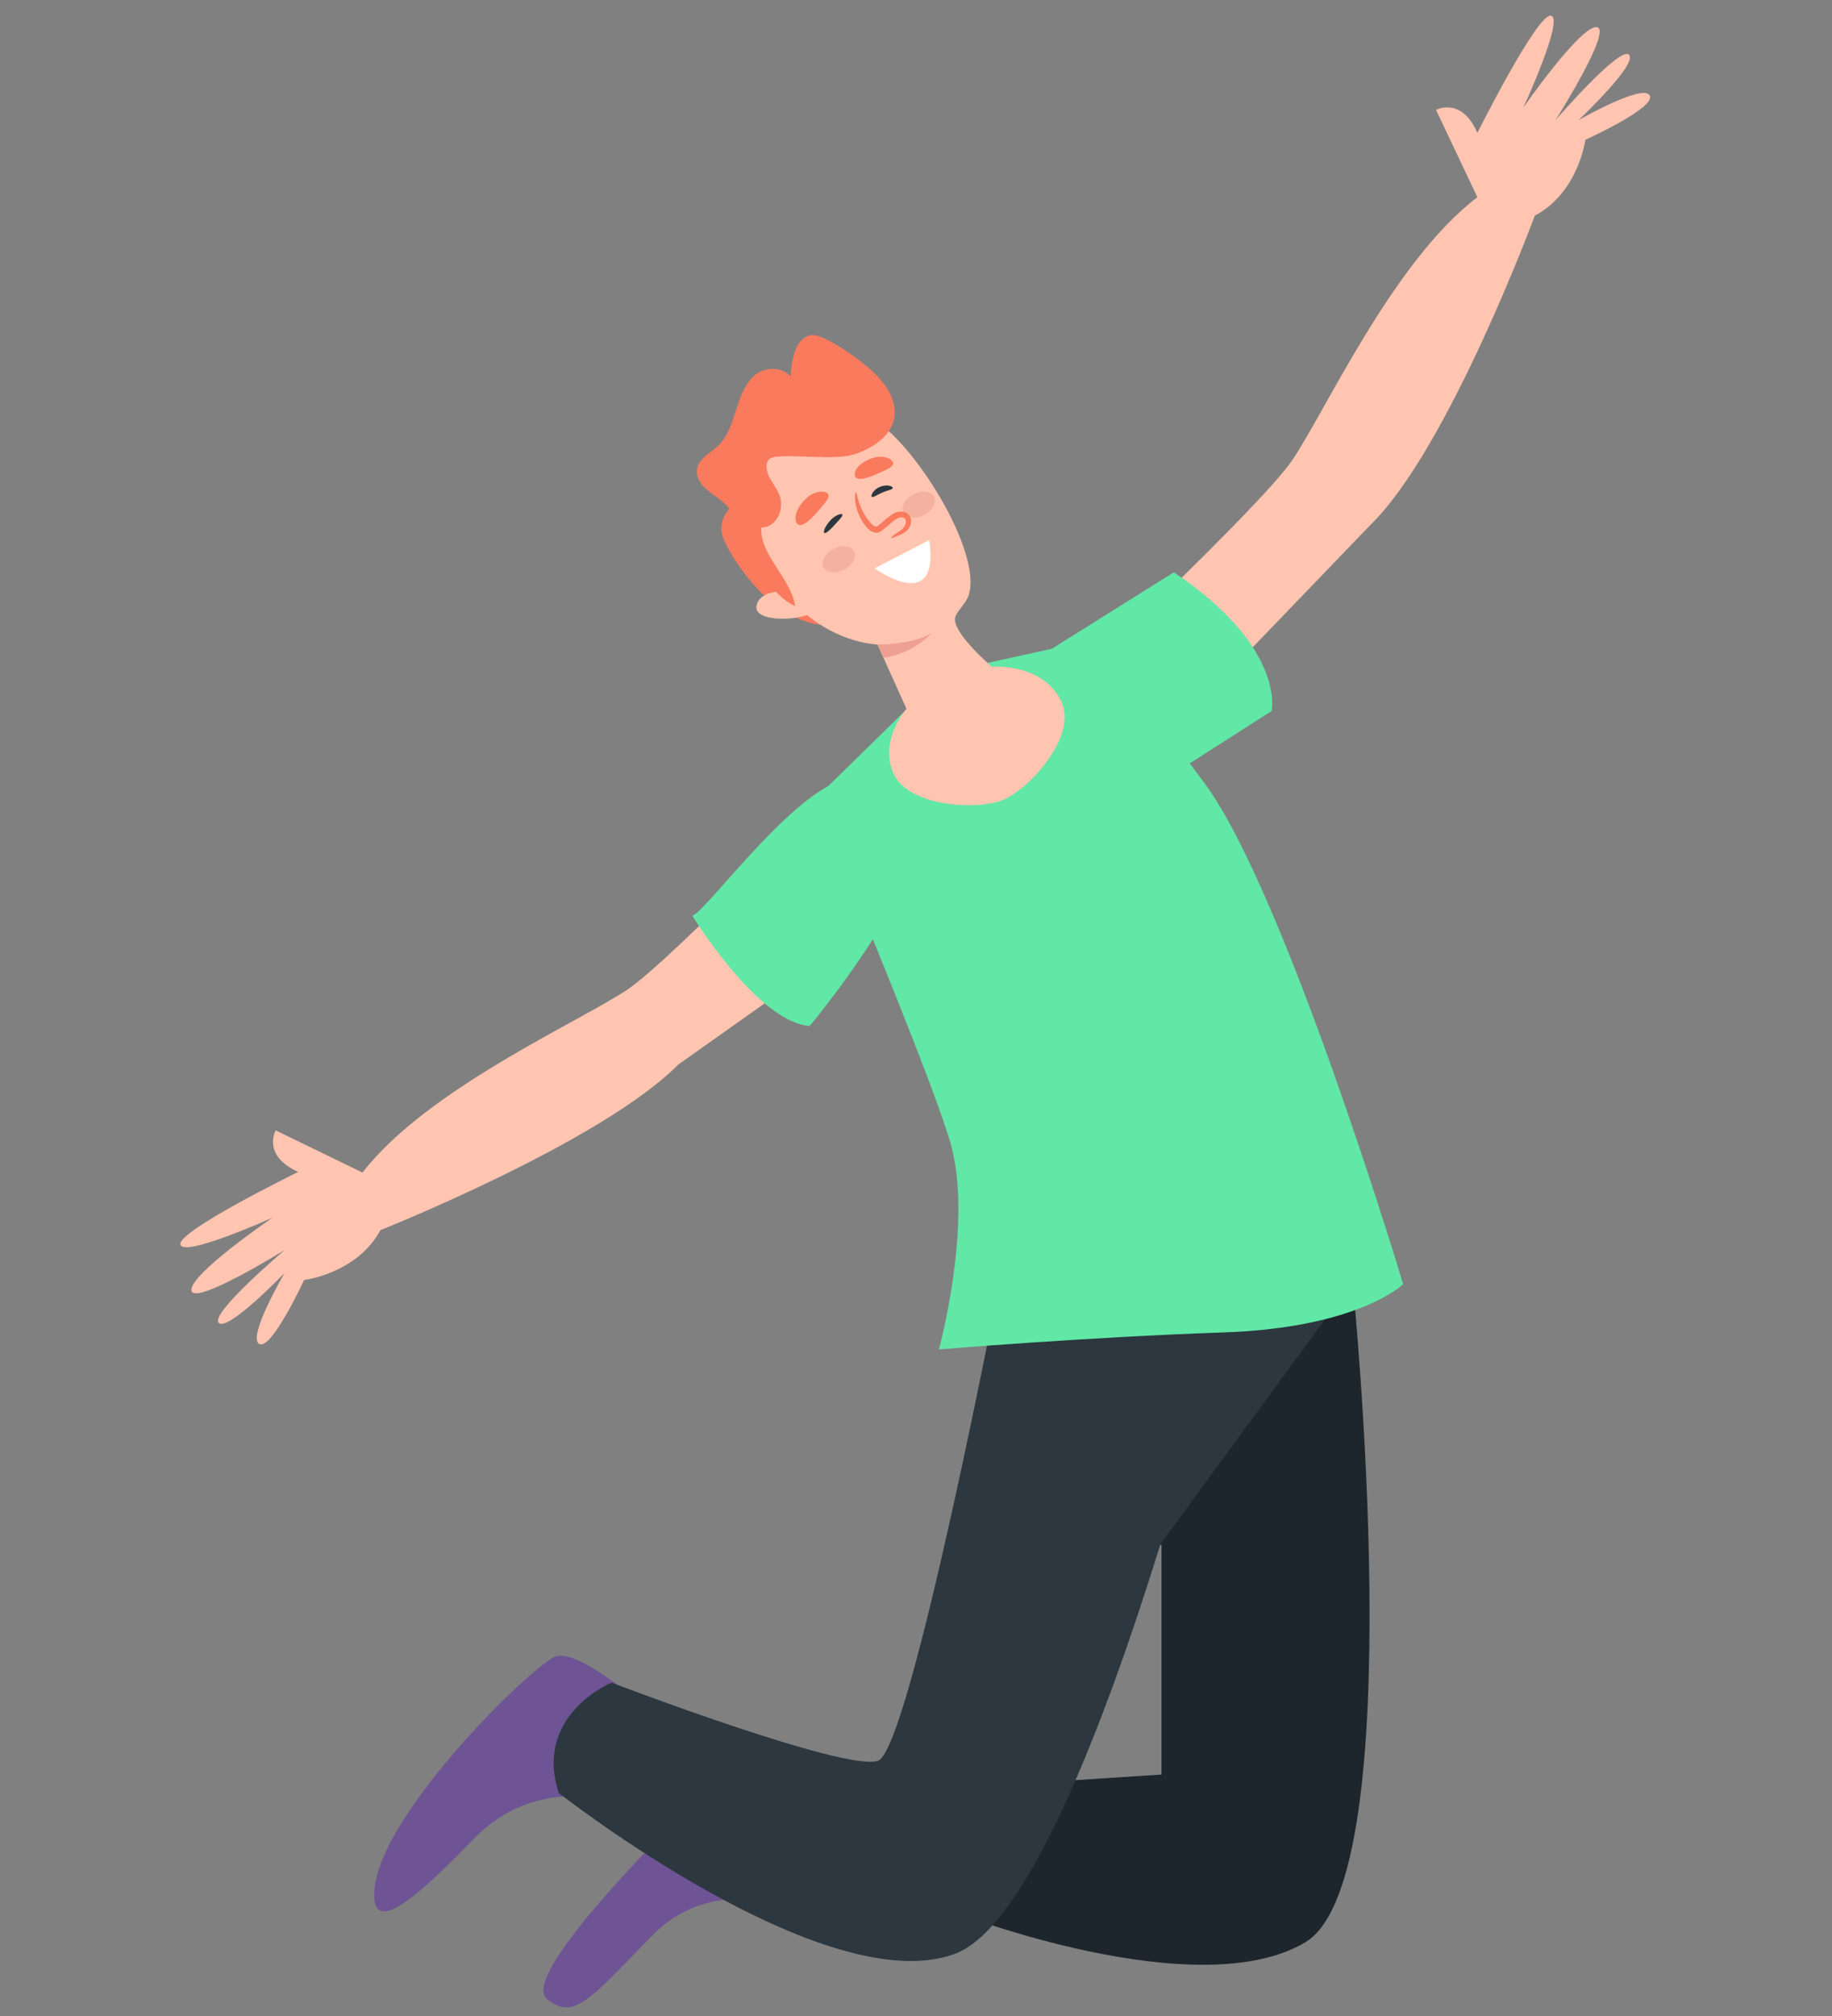 <?xml version="1.0" encoding="utf-8"?>
<!-- Generator: Adobe Illustrator 13.0.0, SVG Export Plug-In . SVG Version: 6.00 Build 14948)  -->
<!DOCTYPE svg PUBLIC "-//W3C//DTD SVG 1.1//EN" "http://www.w3.org/Graphics/SVG/1.1/DTD/svg11.dtd">
<svg version="1.1" id="Layer_1" xmlns="http://www.w3.org/2000/svg" xmlns:xlink="http://www.w3.org/1999/xlink" x="0px" y="0px"
	 width="500px" height="550px" viewBox="0 0 500 550" enable-background="new 0 0 500 550" xml:space="preserve">
<rect x="0" y="0" width="500" height="550" fill="#808080" stroke="none"/>
<path fill="#F97A5D" d="M200.226,137.754c0,0-5.205,3.602-2.601,9.609c2.601,6.007,14.013,23.824,29.429,23.223
	c0.632-0.021-19.421-32.832-19.421-32.832H200.226z"/>
<path fill="#6E5395" d="M176.644,466.229c0,0-19.277-17.226-25.448-14.14c-7.541,3.77-50.699,46.057-49.014,65.979
	c0.694,8.158,10.192,1.167,27.117-16.389c16.93-17.555,38.247-10.031,38.247-10.031L176.644,466.229z"/>
<path fill="#6E5395" d="M223.48,495.27l-23.272-13.962c0,0-60.322,56.555-50.898,64.094c7.148,5.719,11.35,0.59,28.277-16.965
	c16.925-17.554,38.371-7.463,38.371-7.463L223.48,495.27z"/>
<polygon fill="#E0A584" points="365.638,309.217 370.003,371.184 273.128,345.949 "/>
<path fill="#1D262D" d="M273.128,348.08c0,0,84.738,5.34,96.021,1.577c0,0,16.563,162.682-12.905,180.233
	c-29.469,17.557-95.596-8.15-95.596-8.15l17.856-35.104l38.494-2.511v-62.691l-2.762,0.625L273.128,348.08z"/>
<path fill="#2C373F" d="M166.905,459.049c0,0-21.313,8.777-14.418,30.094c0,0,72.759,57.051,108.162,43.883
	c19.833-7.372,41.141-63.647,56.047-111.723l52.452-71.649c0,0-24.738,1.241-32.99,1.207c-15.773-0.058-63.03-2.78-63.03-2.78
	s-24.685,129.15-33.48,132.283C230.853,483.496,166.905,459.049,166.905,459.049"/>
<path fill="#FFC5B1" d="M292.873,186.095c0,0,50.787-47.648,59.561-60.189c8.774-12.539,27.59-54.539,50.782-72.096l-11.285-23.824
	c0,0,6.9-3.76,11.285,6.269c0,0,16.297-32.598,20.059-31.974c3.767,0.627-7.521,25.08-7.521,25.08S431.433,6.787,435.82,7.417
	c4.383,0.628-11.287,25.375-11.287,25.375s17.553-20.36,20.06-17.853c2.509,2.508-13.792,17.853-13.792,17.853
	s17.555-10.08,19.436-6.758c1.881,3.326-17.553,12.103-17.553,12.103s-1.883,14.418-13.793,20.688c0,0-23.583,63.719-44.901,84.407
	l-68.477,71.17L292.873,186.095z"/>
<path fill="#FFC5B1" d="M232.252,210.789c0,0-48.117,50.336-60.739,58.995c-12.623,8.655-54.797,27.076-72.568,50.107
	l-23.719-11.506c0,0-3.824,6.857,6.165,11.339c0,0-32.749,15.995-32.158,19.765c0.59,3.768,25.146-7.289,25.146-7.289
	s-22.717,15.467-22.13,19.856c0.586,4.392,25.477-11.048,25.477-11.048s-20.521,17.36-18.035,19.89
	c2.48,2.535,17.978-13.62,17.978-13.62s-10.243,17.458-6.934,19.37c3.304,1.91,12.263-17.438,12.263-17.438
	s14.435-1.744,20.818-13.601c0,0,60.355-24.012,81.244-45.134l75.108-53.22L232.252,210.789z"/>
<path fill="#61E7A6" d="M250.292,190.729l-24.338,23.82l6.171,26.861c0,0,23.979,57.563,27.604,71.605
	c5.633,21.836-3.479,55.128-3.479,55.128s40.646-3.371,77.634-4.628c36.984-1.252,49.085-13.166,49.085-13.166
	s-32.069-106.803-54.205-136.657c-22.146-29.851-30.199-39.196-30.199-39.196l-32.6,7.126L250.292,190.729z"/>
<path fill="#61E7A6" d="M321.716,210.173l25.358-16.203c0,0,3.875-17.36-26.706-37.833l-35.859,22.468L321.716,210.173z"/>
<path fill="#61E7A6" d="M231.083,212.667c-13.903,1.951-39.307,37.184-42.14,37.119c0,0,17.879,29.177,32.043,30.123
	C220.987,279.909,283.312,205.342,231.083,212.667"/>
<path fill="#FFC5B1" d="M280.157,189.744c0,0-20.208-15.098-19.508-21.117c0.179-1.518,2.979-3.979,3.706-6.163
	c3.918-11.754-14.972-42.041-26.579-48.425c-9.131-5.02-5.129-5.463-24.344,5.956c-19.216,11.418-8.268,31.167,0.313,41.378
	c8.112,9.653,17.404,13.79,25.764,14.486l11.886,26.398L280.157,189.744z"/>
<path fill="#FFC5B1" d="M243.695,210.703c-3.822-9.376,3.414-21.185,16.167-26.385c12.753-5.203,26.186-1.82,30.015,7.552
	c3.818,9.371-9.012,23.461-16.176,26.382C266.537,221.172,247.513,220.069,243.695,210.703"/>
<path fill="#FFC5B1" d="M213.747,161.373c0,0-6.555-0.363-7.282,4.006c-0.729,4.367,12.013,4.367,16.748,1.09L213.747,161.373z"/>
<path fill="#F97A5D" d="M217.024,165.378c-1.245-7.894-9.656-13.762-9.237-21.453c4.032,0.031,6.62-4.962,4.786-9.228
	c-0.723-1.677-1.946-3.115-2.728-4.766c-0.779-1.655-0.986-3.819,0.209-4.752c0.567-0.44,1.334-0.518,2.069-0.592
	c5.977-0.614,16.217,1.179,21.718-0.86c5.237-1.941,10.85-5.719,10.304-12.134c-0.476-5.585-5.409-10.117-9.942-13.538
	c-2.596-1.963-10.016-7.094-12.814-6.63c-4.273,0.713-5.309,6.411-5.617,11.185c-2.989-2.847-7.397-2.388-9.996-0.073
	c-2.599,2.313-3.83,5.992-4.961,9.546c-1.135,3.552-2.336,7.241-4.9,9.597c-2.389,2.203-6.169,3.867-5.673,7.607
	c0.588,4.458,6.413,6.044,9.105,9.844c-0.663-0.932-1.225,5.021-0.843,6.031c1.148,3.041,4.017,5.054,6.09,7.378
	C209.013,157.496,211.172,162.486,217.024,165.378"/>
<path fill="#FFFFFF" d="M253.637,147.33l-14.933,7.723C238.704,155.052,256.64,168.072,253.637,147.33"/>
<path fill="#F4B19F" d="M233.094,150.391c0.816,1.548-0.393,3.788-2.697,5c-2.306,1.217-4.837,0.942-5.651-0.606
	c-0.814-1.549,0.391-3.785,2.697-5.001C229.75,148.572,232.277,148.843,233.094,150.391"/>
<path fill="#F4B19F" d="M254.897,135.497c0.816,1.548-0.393,3.788-2.696,5c-2.306,1.216-4.837,0.942-5.652-0.606
	c-0.814-1.549,0.392-3.785,2.697-5.001C251.553,133.676,254.082,133.948,254.897,135.497"/>
<path fill="#F97A5D" d="M243.213,146.782c-0.069-0.088,0.21-0.456,0.856-0.919c0.616-0.478,1.688-0.989,2.484-1.847
	c0.789-0.833,1.074-2.567-0.136-2.807c-1.254-0.431-2.68,1.012-4.314,2.381c-0.404,0.335-0.803,0.668-1.201,0.996
	c-0.369,0.338-1.148,0.836-1.957,0.738c-1.541-0.25-2.198-1.28-2.789-1.966c-1.184-1.52-1.915-3.111-2.318-4.485
	c-0.802-2.781-0.442-4.576-0.25-4.562c0.269-0.012,0.358,1.715,1.375,4.159c0.513,1.216,1.28,2.595,2.397,3.899
	c0.545,0.664,1.23,1.28,1.719,1.299c0.205,0.009,0.365-0.059,0.749-0.382c0.393-0.327,0.787-0.66,1.187-0.998
	c0.823-0.664,1.536-1.336,2.477-1.964c0.916-0.616,2.22-1.007,3.388-0.608c1.249,0.326,1.98,1.78,1.764,2.794
	c-0.141,1.03-0.654,1.79-1.235,2.344c-1.231,1.029-2.331,1.277-3.023,1.585C243.677,146.709,243.286,146.879,243.213,146.782"/>
<path fill="#EDA091" d="M239.509,175.859c0,0,9.524,0.054,14.692-3.127c0,0-4.371,5.369-13.119,6.759L239.509,175.859z"/>
<path fill="#2C373F" d="M243.639,133.144c-0.086,0.47-1.418,0.616-2.826,1.237c-1.425,0.577-2.459,1.432-2.856,1.169
	c-0.407-0.217,0.268-1.917,2.195-2.728C242.079,132.004,243.765,132.698,243.639,133.144"/>
<path fill="#2C373F" d="M224.972,145.387c-0.36-0.266,0.206-1.8,1.577-3.335c1.388-1.565,3.161-2.089,3.348-1.652
	c0.198,0.426-0.883,1.421-2.098,2.798C226.563,144.571,225.363,145.679,224.972,145.387"/>
<path fill="#F97A5D" d="M217.736,143.02c-0.771-0.571-1.374-3.021,1.581-6.32c2.981-3.373,6.313-2.778,6.712-1.841
	c0.429,0.92-0.681,2.229-3.297,5.195C220.077,143.011,218.572,143.649,217.736,143.02"/>
<path fill="#F97A5D" d="M233.417,130.025c-0.426-0.799,0.044-3.125,3.886-4.744c3.895-1.675,6.492,0.173,6.455,1.132
	c-0.007,0.953-1.473,1.622-4.894,3.097C235.415,130.957,233.879,130.895,233.417,130.025"/>
</svg>
